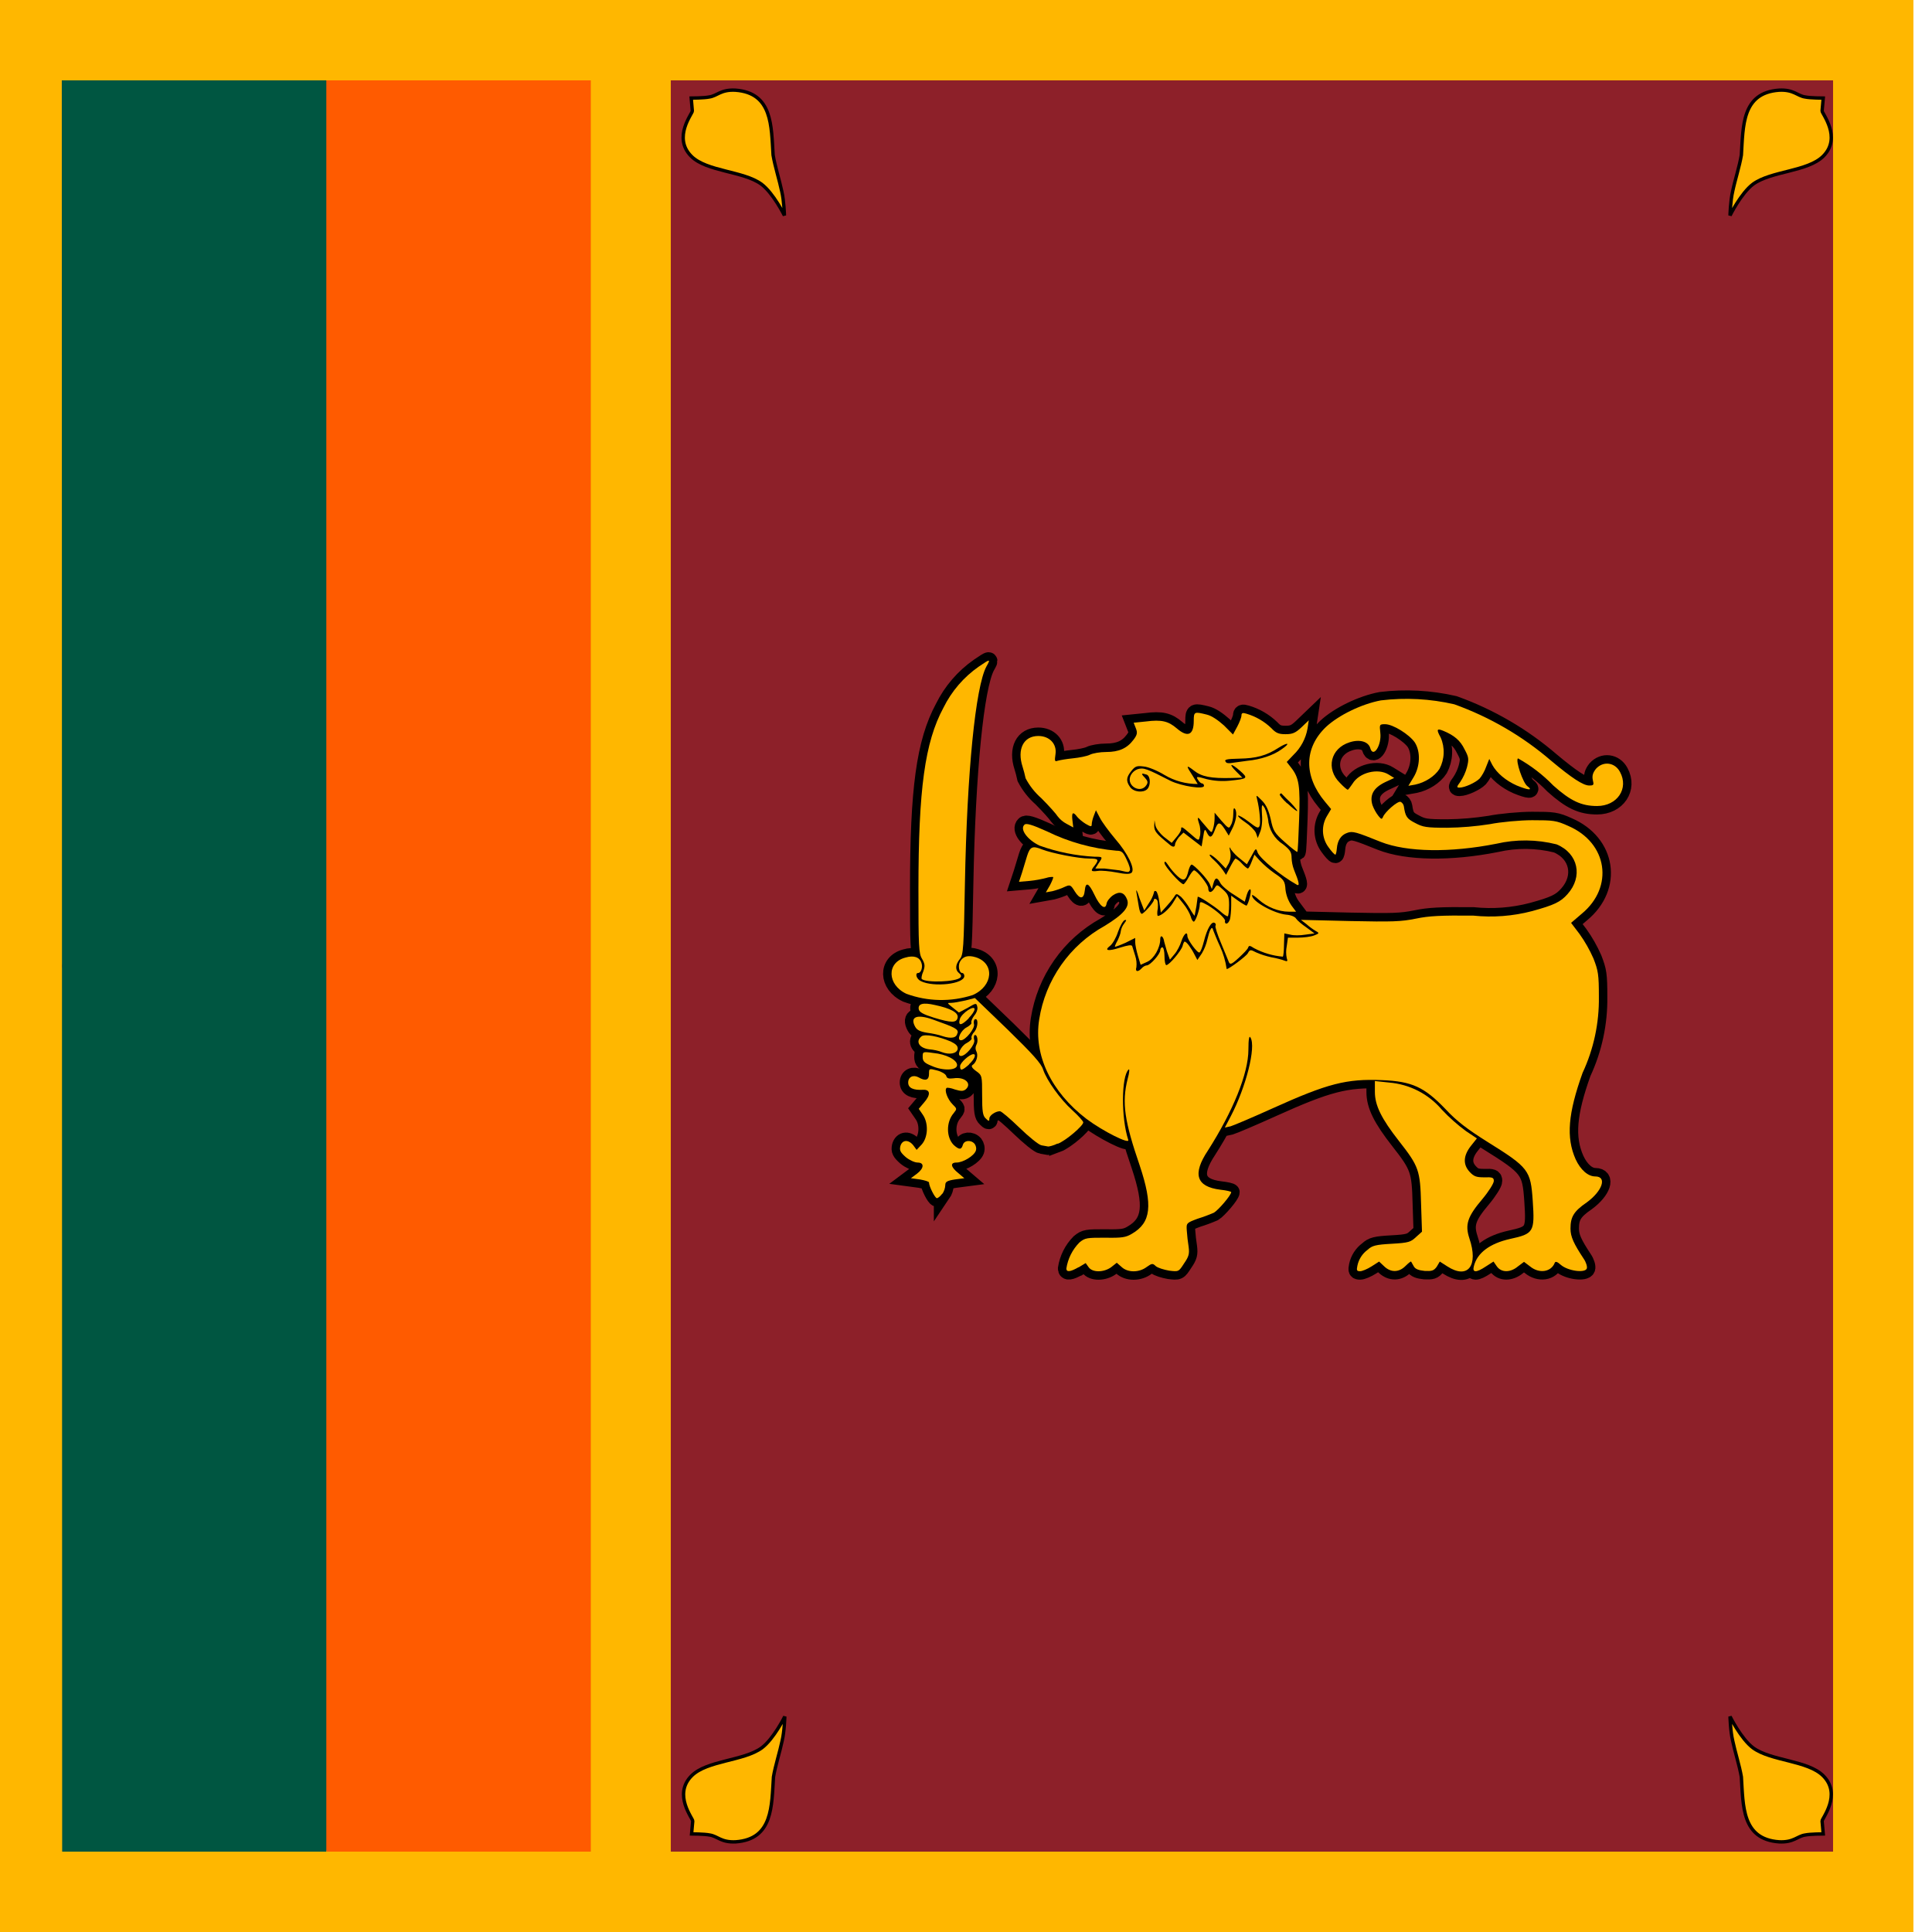 <svg width="52" height="52" viewBox="0 0 52 52" fill="none" xmlns="http://www.w3.org/2000/svg">
<g clip-path="url(#clip0_10166_184554)">
<path d="M-0.5 0H51.5V52H-0.5V0Z" fill="#FFB700"/>
<path d="M1.663 26L8.783 2.163H15.902V49.837H8.793L1.663 26Z" fill="#FF5B00"/>
<path d="M1.663 2.163H8.783V49.837H1.673L1.663 2.163Z" fill="#005641"/>
<path d="M18.055 2.163H49.337V49.837H18.055V2.163Z" fill="#8D2029"/>
<path d="M46.564 46.201C46.564 46.201 46.859 46.8 47.184 47.044C47.671 47.4 48.656 47.379 49.073 47.796C49.581 48.303 49.032 48.953 49.042 49.014L49.073 49.36C49.073 49.36 48.727 49.36 48.585 49.39C48.372 49.421 48.281 49.593 47.884 49.573C46.879 49.502 46.919 48.598 46.869 47.826C46.818 47.522 46.696 47.146 46.635 46.851C46.574 46.597 46.564 46.201 46.564 46.201Z" fill="#FFB700" stroke="black" stroke-width="0.091"/>
<path d="M21.123 46.201C21.123 46.201 20.828 46.8 20.503 47.044C20.016 47.4 19.03 47.379 18.614 47.796C18.106 48.303 18.655 48.953 18.645 49.014L18.614 49.36C18.614 49.36 18.959 49.36 19.102 49.39C19.315 49.421 19.406 49.593 19.802 49.573C20.808 49.502 20.767 48.598 20.818 47.826C20.869 47.522 20.991 47.146 21.052 46.851C21.113 46.597 21.123 46.201 21.123 46.201Z" fill="#FFB700" stroke="black" stroke-width="0.091"/>
<path d="M46.564 5.799C46.564 5.799 46.859 5.2 47.184 4.956C47.671 4.6 48.656 4.621 49.073 4.204C49.581 3.696 49.032 3.046 49.042 2.986L49.073 2.64C49.073 2.64 48.727 2.64 48.585 2.61C48.372 2.579 48.281 2.407 47.884 2.427C46.879 2.498 46.919 3.402 46.869 4.174C46.818 4.479 46.696 4.854 46.635 5.149C46.574 5.403 46.564 5.799 46.564 5.799Z" fill="#FFB700" stroke="black" stroke-width="0.091"/>
<path d="M21.113 5.799C21.113 5.799 20.818 5.2 20.493 4.956C20.006 4.6 19.02 4.621 18.604 4.204C18.096 3.696 18.645 3.046 18.634 2.986L18.604 2.64C18.604 2.64 18.949 2.64 19.091 2.61C19.305 2.579 19.396 2.407 19.792 2.427C20.798 2.498 20.757 3.402 20.808 4.174C20.859 4.479 20.98 4.854 21.041 5.149C21.102 5.403 21.113 5.799 21.113 5.799Z" fill="#FFB700" stroke="black" stroke-width="0.091"/>
<path d="M29.034 34.109L29.221 33.996L29.302 34.109C29.408 34.256 29.709 34.248 29.904 34.109L30.058 33.987L30.188 34.101C30.351 34.256 30.659 34.256 30.863 34.101C31.001 34.004 31.025 33.996 31.106 34.077C31.163 34.126 31.326 34.174 31.464 34.199C31.724 34.231 31.724 34.231 31.87 34.004C32 33.817 32.016 33.744 31.992 33.557C31.969 33.414 31.953 33.27 31.943 33.126C31.927 32.915 31.935 32.915 32.236 32.801C32.385 32.755 32.531 32.701 32.674 32.639C32.796 32.566 33.138 32.167 33.138 32.086C33.138 32.07 33.008 32.038 32.845 32.021C32.195 31.94 32.089 31.599 32.512 30.965C33.186 29.909 33.601 28.893 33.601 28.251C33.601 27.959 33.625 27.861 33.657 27.926C33.812 28.178 33.536 29.259 33.129 30.039L32.967 30.348L33.121 30.315C33.203 30.291 33.722 30.071 34.259 29.828C35.737 29.161 36.241 29.031 37.2 29.072C38.004 29.104 38.337 29.259 38.906 29.852C39.207 30.177 39.499 30.396 40.028 30.729C41.149 31.428 41.197 31.493 41.254 32.322C41.311 33.159 41.279 33.208 40.645 33.346C40.101 33.468 39.759 33.719 39.67 34.077C39.621 34.256 39.727 34.264 39.995 34.085L40.198 33.955L40.288 34.085C40.409 34.256 40.653 34.256 40.856 34.085L41.019 33.963L41.181 34.085C41.425 34.288 41.75 34.239 41.847 33.987C41.864 33.947 41.913 33.955 42.01 34.044C42.197 34.207 42.66 34.272 42.709 34.142C42.725 34.093 42.693 33.979 42.627 33.882C42.359 33.476 42.27 33.289 42.27 33.069C42.27 32.761 42.351 32.606 42.709 32.362C43.131 32.054 43.261 31.664 42.936 31.664C42.741 31.664 42.538 31.485 42.408 31.201C42.148 30.616 42.205 29.966 42.595 28.877C42.894 28.236 43.044 27.536 43.034 26.829C43.034 26.228 43.017 26.131 42.888 25.797C42.786 25.566 42.661 25.345 42.514 25.139L42.286 24.839L42.571 24.595C43.448 23.872 43.269 22.686 42.213 22.231C41.888 22.084 41.807 22.076 41.238 22.076C40.913 22.076 40.385 22.125 40.101 22.182C39.719 22.242 39.333 22.275 38.947 22.279C38.394 22.279 38.297 22.263 38.086 22.149C37.866 22.036 37.826 21.979 37.785 21.703C37.781 21.677 37.771 21.652 37.755 21.631C37.74 21.609 37.719 21.592 37.696 21.581C37.614 21.556 37.273 21.857 37.224 21.987C37.192 22.06 37.176 22.052 37.102 21.962C37.034 21.874 36.979 21.775 36.94 21.67C36.859 21.402 36.964 21.207 37.281 21.052L37.525 20.939L37.379 20.849C37.086 20.663 36.583 20.793 36.404 21.093C36.347 21.174 36.29 21.256 36.274 21.256C36.258 21.256 36.16 21.174 36.062 21.069C35.681 20.695 35.811 20.142 36.322 19.98C36.591 19.891 36.834 19.956 36.883 20.142C36.964 20.411 37.192 20.053 37.151 19.72C37.127 19.501 37.127 19.492 37.281 19.492C37.492 19.492 37.931 19.769 38.078 19.98C38.24 20.232 38.224 20.63 38.045 20.922L37.907 21.15L38.094 21.117C38.354 21.061 38.614 20.898 38.744 20.695C38.812 20.566 38.851 20.422 38.856 20.276C38.862 20.13 38.835 19.984 38.776 19.85C38.654 19.631 38.671 19.598 38.849 19.671C39.142 19.793 39.304 19.931 39.418 20.167C39.532 20.378 39.54 20.427 39.483 20.654C39.444 20.793 39.384 20.924 39.304 21.044C39.207 21.174 39.199 21.199 39.28 21.199C39.426 21.199 39.719 21.061 39.824 20.955C39.881 20.89 39.962 20.752 40.003 20.63L40.084 20.427L40.166 20.589C40.288 20.809 40.531 21.012 40.824 21.142C41.141 21.272 41.271 21.28 41.108 21.158C40.994 21.077 40.783 20.468 40.856 20.411C41.207 20.607 41.527 20.853 41.807 21.142C42.27 21.556 42.562 21.694 42.985 21.694C43.529 21.694 43.846 21.223 43.602 20.776C43.464 20.516 43.148 20.476 42.953 20.695C42.871 20.801 42.847 20.882 42.871 20.996C42.904 21.126 42.896 21.142 42.774 21.142C42.611 21.142 42.303 20.939 41.75 20.476C40.981 19.814 40.097 19.299 39.142 18.956C38.495 18.807 37.827 18.771 37.167 18.851C36.648 18.948 36.03 19.249 35.689 19.566C35.096 20.134 35.087 20.89 35.664 21.581L35.827 21.776L35.721 21.954C35.642 22.082 35.602 22.231 35.608 22.382C35.614 22.532 35.665 22.678 35.754 22.799C35.835 22.913 35.916 23.003 35.941 23.003C35.957 23.003 35.973 22.929 35.981 22.84C35.998 22.621 36.095 22.474 36.258 22.418C36.404 22.361 36.501 22.393 37.167 22.661C37.874 22.938 39.036 22.954 40.271 22.71C40.806 22.586 41.364 22.592 41.896 22.726C42.481 22.97 42.611 23.596 42.189 24.067C42.002 24.278 41.831 24.359 41.238 24.522C40.722 24.658 40.185 24.699 39.654 24.644C38.776 24.636 38.459 24.652 38.11 24.725C37.712 24.806 37.476 24.814 36.339 24.79L35.014 24.758L35.161 24.871C35.239 24.941 35.323 25.003 35.413 25.058C35.518 25.115 35.51 25.123 35.364 25.18C35.282 25.212 35.087 25.237 34.933 25.237H34.665L34.633 25.464C34.611 25.572 34.611 25.682 34.633 25.789C34.665 25.871 34.649 25.887 34.568 25.854C34.511 25.83 34.356 25.789 34.218 25.765C34.079 25.735 33.943 25.692 33.812 25.635C33.657 25.554 33.641 25.554 33.584 25.659C33.536 25.741 33.081 26.082 33.016 26.082C32.986 25.871 32.926 25.666 32.837 25.473C32.756 25.302 32.682 25.107 32.658 25.05C32.634 24.961 32.617 24.953 32.577 25.026C32.553 25.066 32.52 25.188 32.496 25.286C32.467 25.417 32.418 25.543 32.349 25.659L32.227 25.838L32.146 25.684C32.065 25.521 31.935 25.343 31.886 25.343C31.87 25.343 31.846 25.391 31.829 25.464C31.789 25.594 31.472 25.976 31.391 25.976C31.366 25.976 31.342 25.871 31.342 25.733C31.342 25.611 31.317 25.497 31.285 25.497C31.253 25.497 31.228 25.538 31.228 25.578C31.228 25.676 30.96 25.984 30.863 25.984C30.83 25.984 30.765 26.017 30.724 26.066C30.627 26.171 30.546 26.155 30.586 26.033C30.598 25.929 30.587 25.824 30.554 25.724L30.473 25.464C30.456 25.424 30.359 25.44 30.148 25.505C29.823 25.611 29.709 25.586 29.879 25.456C29.944 25.407 30.042 25.237 30.091 25.082C30.148 24.92 30.229 24.782 30.269 24.766C30.326 24.749 30.326 24.766 30.253 24.863C30.206 24.925 30.175 24.998 30.164 25.074C30.164 25.115 30.123 25.221 30.082 25.31C30.034 25.391 30.001 25.473 30.009 25.481C30.017 25.489 30.148 25.44 30.294 25.375L30.554 25.245V25.359C30.554 25.424 30.586 25.586 30.627 25.724L30.7 25.968L30.879 25.887C31.058 25.806 31.228 25.513 31.228 25.277C31.228 25.164 31.293 25.18 31.326 25.302C31.326 25.334 31.374 25.473 31.407 25.602L31.488 25.83L31.61 25.684C31.683 25.602 31.764 25.44 31.797 25.334C31.862 25.139 31.959 25.05 31.959 25.196C31.959 25.294 32.236 25.668 32.284 25.635C32.317 25.619 32.366 25.481 32.406 25.326C32.487 25.001 32.609 24.79 32.691 24.839C32.723 24.855 32.731 24.887 32.715 24.92C32.699 24.936 32.764 25.148 32.861 25.375C32.932 25.546 33.002 25.716 33.072 25.887C33.105 25.968 33.138 25.968 33.341 25.781C33.462 25.668 33.584 25.546 33.593 25.505C33.617 25.44 33.641 25.448 33.755 25.521C33.995 25.648 34.257 25.725 34.527 25.749C34.543 25.733 34.559 25.586 34.559 25.424L34.568 25.123L34.73 25.156C34.811 25.18 34.998 25.18 35.136 25.156L35.38 25.123L35.161 24.961C35.039 24.879 34.917 24.774 34.884 24.725C34.86 24.676 34.746 24.628 34.624 24.619C34.291 24.587 33.698 24.262 33.698 24.099C33.698 24.067 33.779 24.124 33.877 24.213C34.104 24.416 34.413 24.538 34.689 24.538H34.884L34.763 24.376C34.676 24.25 34.62 24.105 34.6 23.953C34.584 23.709 34.559 23.677 34.307 23.506C34.161 23.403 34.025 23.286 33.901 23.157L33.763 23.003L33.69 23.189C33.649 23.295 33.609 23.376 33.584 23.376C33.568 23.376 33.487 23.311 33.422 23.238C33.376 23.185 33.321 23.141 33.259 23.108C33.235 23.108 33.178 23.206 33.113 23.328L32.999 23.547L32.918 23.425C32.846 23.325 32.764 23.233 32.674 23.149C32.577 23.067 32.536 23.003 32.569 23.003C32.601 23.003 32.707 23.084 32.812 23.189L32.991 23.376L33.072 23.238C33.119 23.142 33.134 23.034 33.113 22.929C33.081 22.783 33.089 22.775 33.138 22.872C33.208 22.964 33.289 23.046 33.381 23.116L33.56 23.262L33.682 23.043C33.804 22.816 33.804 22.816 33.852 22.954C33.934 23.124 34.462 23.563 34.909 23.815C34.99 23.856 34.958 23.726 34.828 23.409C34.788 23.305 34.767 23.195 34.763 23.084C34.763 22.938 34.722 22.872 34.535 22.726C34.419 22.652 34.322 22.552 34.251 22.433C34.181 22.315 34.139 22.181 34.129 22.044C34.104 21.906 34.056 21.759 34.015 21.711C33.966 21.629 33.95 21.678 33.966 21.922C33.983 22.093 33.958 22.304 33.917 22.393L33.852 22.556L33.804 22.418C33.771 22.344 33.641 22.214 33.519 22.133C33.398 22.052 33.308 21.971 33.324 21.954C33.341 21.938 33.471 22.011 33.609 22.117C33.828 22.288 33.869 22.304 33.901 22.231C33.934 22.149 33.901 21.776 33.836 21.516C33.804 21.386 33.804 21.386 33.966 21.548C34.08 21.662 34.145 21.808 34.202 22.052C34.267 22.361 34.299 22.418 34.584 22.669C34.754 22.824 34.909 22.938 34.917 22.929C34.933 22.913 34.949 22.523 34.966 22.052C34.998 21.15 34.966 20.931 34.746 20.654L34.633 20.508L34.811 20.321C35.011 20.13 35.145 19.879 35.193 19.606L35.226 19.387L35.031 19.574C34.868 19.728 34.787 19.761 34.6 19.761C34.413 19.761 34.34 19.728 34.218 19.598C34.028 19.415 33.797 19.282 33.544 19.208C33.446 19.176 33.414 19.192 33.414 19.257C33.414 19.306 33.365 19.436 33.3 19.558L33.186 19.769L32.943 19.525C32.788 19.387 32.617 19.265 32.479 19.233C32.146 19.151 32.13 19.151 32.13 19.403C32.13 19.785 31.968 19.858 31.675 19.606C31.448 19.411 31.269 19.363 30.838 19.419L30.513 19.452L30.57 19.598C30.619 19.72 30.611 19.777 30.505 19.915C30.334 20.142 30.115 20.24 29.774 20.24C29.611 20.24 29.416 20.273 29.335 20.313C29.254 20.354 29.043 20.394 28.872 20.411C28.709 20.427 28.523 20.459 28.466 20.476C28.384 20.508 28.384 20.476 28.409 20.297C28.449 20.021 28.246 19.809 27.946 19.809C27.547 19.809 27.369 20.167 27.523 20.638C27.555 20.74 27.582 20.843 27.604 20.947C27.711 21.15 27.854 21.332 28.027 21.483C28.238 21.694 28.433 21.914 28.466 21.971C28.531 22.055 28.614 22.125 28.709 22.174L28.888 22.271L28.864 22.076C28.839 21.865 28.88 21.832 28.994 21.987C29.034 22.036 29.14 22.125 29.221 22.174C29.359 22.255 29.384 22.255 29.384 22.19C29.384 22.141 29.408 22.036 29.441 21.954L29.497 21.808L29.603 22.011C29.66 22.125 29.847 22.377 30.017 22.58C30.351 22.962 30.562 23.392 30.456 23.49C30.407 23.531 30.294 23.531 30.05 23.482C29.871 23.449 29.644 23.425 29.546 23.441C29.359 23.466 29.343 23.441 29.465 23.295C29.587 23.133 29.562 23.108 29.319 23.108C29.034 23.108 28.328 22.97 28.051 22.864C27.791 22.759 27.726 22.783 27.645 23.035L27.507 23.49L27.426 23.734L27.718 23.709C27.869 23.694 28.018 23.666 28.165 23.628C28.223 23.609 28.283 23.601 28.344 23.604C28.36 23.612 28.319 23.709 28.262 23.823L28.149 24.018L28.328 23.986C28.425 23.961 28.571 23.913 28.652 23.872C28.799 23.807 28.815 23.807 28.929 23.994C29.067 24.213 29.172 24.205 29.197 23.969C29.221 23.726 29.302 23.758 29.457 24.083C29.603 24.392 29.749 24.506 29.782 24.327C29.79 24.262 29.863 24.164 29.953 24.099C30.131 23.977 30.261 24.018 30.334 24.205C30.416 24.408 30.237 24.611 29.733 24.92C29.267 25.178 28.865 25.538 28.56 25.975C28.254 26.412 28.052 26.912 27.97 27.439C27.816 28.398 28.295 29.389 29.238 30.112C29.692 30.453 30.416 30.811 30.367 30.681C30.172 30.087 30.18 28.974 30.375 28.788C30.407 28.755 30.399 28.869 30.351 29.039C30.188 29.681 30.269 30.185 30.676 31.371C31.033 32.444 30.984 32.907 30.464 33.208C30.302 33.305 30.196 33.321 29.749 33.313C29.262 33.313 29.205 33.313 29.051 33.443C28.864 33.634 28.742 33.878 28.701 34.142C28.701 34.248 28.815 34.231 29.026 34.109H29.034Z" fill="#FFB700" stroke="black" stroke-width="0.455"/>
<path d="M36.916 34.085L37.119 33.955L37.257 34.085C37.436 34.256 37.655 34.248 37.826 34.077C37.907 33.996 37.972 33.947 37.98 33.955L38.053 34.085C38.094 34.158 38.183 34.191 38.346 34.207C38.532 34.215 38.589 34.207 38.671 34.093L38.752 33.955L38.955 34.085C39.508 34.443 39.8 34.069 39.548 33.329C39.426 32.956 39.499 32.744 39.898 32.273C40.068 32.07 40.206 31.851 40.206 31.786C40.206 31.696 40.174 31.68 39.946 31.688C39.735 31.688 39.67 31.664 39.556 31.542C39.369 31.339 39.386 31.103 39.589 30.843L39.751 30.64L39.459 30.445C39.225 30.273 39.008 30.079 38.809 29.868C38.631 29.659 38.414 29.486 38.171 29.361C37.927 29.236 37.66 29.159 37.387 29.137L37.005 29.096V29.389C37.005 29.754 37.184 30.112 37.655 30.713C38.191 31.396 38.224 31.501 38.248 32.395L38.273 33.151L38.11 33.297C37.972 33.427 37.915 33.451 37.46 33.476C37.029 33.5 36.932 33.524 36.81 33.638C36.667 33.742 36.569 33.896 36.534 34.069C36.509 34.191 36.517 34.215 36.607 34.215C36.664 34.215 36.802 34.158 36.916 34.085ZM25.362 32.135C25.411 32.063 25.439 31.979 25.443 31.891C25.443 31.81 25.492 31.777 25.703 31.745L25.955 31.712L25.793 31.574C25.589 31.412 25.565 31.29 25.744 31.29C25.922 31.29 26.215 31.111 26.264 30.973C26.288 30.908 26.264 30.827 26.231 30.786C26.134 30.672 25.947 30.689 25.914 30.819C25.874 30.949 25.817 30.949 25.671 30.819C25.468 30.616 25.459 30.201 25.671 29.957C25.76 29.844 25.76 29.844 25.638 29.722C25.508 29.592 25.411 29.348 25.476 29.283C25.492 29.267 25.598 29.283 25.703 29.324C25.866 29.372 25.922 29.372 25.988 29.324C26.174 29.169 25.971 28.974 25.663 29.023C25.532 29.039 25.484 29.023 25.468 28.958C25.451 28.909 25.346 28.844 25.224 28.812C25.004 28.755 25.004 28.755 25.004 28.909C25.004 29.072 24.907 29.104 24.728 28.999C24.582 28.918 24.444 28.983 24.444 29.137C24.444 29.283 24.582 29.348 24.85 29.332C25.045 29.324 25.053 29.47 24.866 29.681L24.728 29.844L24.834 29.998C24.996 30.226 24.98 30.608 24.809 30.802L24.671 30.949L24.582 30.827C24.452 30.664 24.281 30.672 24.233 30.851C24.208 30.965 24.233 31.014 24.379 31.144C24.476 31.225 24.622 31.29 24.696 31.29C24.883 31.29 24.874 31.444 24.679 31.591L24.517 31.712L24.761 31.745C24.891 31.769 25.004 31.802 25.004 31.826C25.004 31.932 25.167 32.249 25.216 32.249C25.248 32.249 25.313 32.192 25.362 32.127V32.135Z" fill="#FFB700" stroke="black" stroke-width="0.455"/>
<path d="M28.466 30.786C28.685 30.705 29.156 30.299 29.156 30.209C29.156 30.177 29.026 30.031 28.864 29.884C28.539 29.592 28.173 29.08 28.076 28.788C28.027 28.625 27.791 28.365 27.125 27.715L26.239 26.862L25.988 26.927C25.841 26.959 25.671 26.992 25.606 26.992C25.484 26.992 25.484 26.992 25.646 27.122L25.809 27.252L26.052 27.122C26.272 26.992 26.28 26.992 26.304 27.098C26.321 27.154 26.288 27.26 26.223 27.333C26.166 27.406 26.134 27.496 26.142 27.52C26.166 27.544 26.109 27.601 26.02 27.65C25.858 27.731 25.736 27.999 25.866 27.999C25.988 27.999 26.247 27.674 26.215 27.569C26.199 27.512 26.215 27.455 26.231 27.439C26.337 27.382 26.329 27.634 26.231 27.764C26.166 27.829 26.134 27.91 26.15 27.943C26.166 27.967 26.109 28.024 26.02 28.073C25.858 28.154 25.736 28.422 25.866 28.422C25.996 28.422 26.247 28.113 26.223 27.999C26.207 27.943 26.207 27.878 26.231 27.861C26.304 27.829 26.337 28.024 26.28 28.121C26.265 28.149 26.257 28.18 26.257 28.211C26.257 28.242 26.265 28.273 26.28 28.3C26.337 28.406 26.28 28.601 26.174 28.666C26.134 28.69 26.158 28.747 26.272 28.828C26.434 28.942 26.434 28.958 26.434 29.478C26.434 29.917 26.451 30.031 26.532 30.104C26.613 30.185 26.629 30.185 26.629 30.104C26.629 30.023 26.792 29.909 26.914 29.909C26.954 29.909 27.19 30.112 27.442 30.356C27.694 30.599 27.962 30.819 28.035 30.827L28.214 30.859C28.238 30.859 28.352 30.835 28.466 30.778V30.786ZM25.76 28.666C25.76 28.528 25.468 28.373 25.118 28.341C24.834 28.3 24.834 28.308 24.834 28.446C24.834 28.56 24.874 28.609 25.078 28.69C25.386 28.828 25.76 28.812 25.76 28.666Z" fill="#FFB700" stroke="black" stroke-width="0.455"/>
<path d="M26.077 28.649C26.223 28.52 26.288 28.373 26.199 28.373C26.101 28.373 25.841 28.601 25.841 28.698C25.841 28.828 25.89 28.82 26.085 28.649H26.077ZM25.776 28.235C25.784 28.154 25.736 28.105 25.589 28.032C25.264 27.894 24.891 27.821 24.801 27.894C24.631 28.032 24.744 28.211 25.012 28.243C25.126 28.251 25.273 28.284 25.346 28.316C25.557 28.398 25.752 28.357 25.776 28.235ZM25.776 27.805C25.793 27.699 25.719 27.658 25.126 27.447C24.679 27.285 24.484 27.366 24.631 27.634C24.679 27.723 24.761 27.764 24.948 27.796C25.086 27.813 25.273 27.853 25.362 27.886C25.606 27.967 25.752 27.934 25.768 27.805H25.776ZM26.069 27.406C26.158 27.317 26.231 27.211 26.231 27.163C26.231 27.041 25.882 27.268 25.833 27.431C25.784 27.618 25.874 27.61 26.077 27.406H26.069ZM25.776 27.382C25.793 27.252 25.581 27.138 25.159 27.049C24.842 26.976 24.704 27.016 24.728 27.163C24.744 27.244 24.85 27.301 25.134 27.39C25.614 27.536 25.752 27.536 25.776 27.382ZM26.183 26.781C26.735 26.537 26.776 25.928 26.264 25.765C26.052 25.7 25.922 25.741 25.841 25.879C25.776 25.993 25.817 26.188 25.898 26.188C25.931 26.188 25.955 26.228 25.955 26.269C25.955 26.488 25.126 26.578 24.785 26.407C24.663 26.35 24.622 26.188 24.712 26.188C24.793 26.188 24.842 26.025 24.801 25.919C24.753 25.757 24.59 25.708 24.371 25.773C23.859 25.903 23.875 26.505 24.395 26.748C24.97 26.959 25.6 26.971 26.183 26.781Z" fill="#FFB700" stroke="black" stroke-width="0.455"/>
<path d="M25.849 26.309C25.882 26.277 25.866 26.228 25.817 26.196C25.703 26.106 25.711 25.968 25.833 25.814C25.931 25.7 25.939 25.521 25.971 23.774C26.028 20.76 26.256 18.493 26.548 17.941C26.67 17.729 26.654 17.729 26.345 17.941C25.94 18.223 25.613 18.603 25.394 19.046C24.891 19.98 24.72 21.239 24.72 23.937C24.72 25.464 24.728 25.668 24.817 25.806C24.899 25.952 24.899 26.001 24.85 26.147C24.809 26.236 24.793 26.334 24.809 26.35C24.923 26.456 25.736 26.431 25.849 26.309ZM30.407 23.433C30.432 23.409 30.391 23.271 30.326 23.141C30.229 22.929 30.188 22.897 30.05 22.897C29.4 22.84 28.767 22.664 28.181 22.377C27.767 22.19 27.613 22.149 27.572 22.198C27.442 22.32 27.653 22.604 27.978 22.759C28.456 22.931 28.957 23.032 29.465 23.059C29.684 23.059 29.692 23.059 29.562 23.246L29.481 23.376H29.725L30.131 23.425C30.375 23.482 30.375 23.482 30.407 23.433Z" fill="#FFB700" stroke="black" stroke-width="0.455"/>
<path d="M32.975 24.79C32.975 24.709 32.739 24.506 32.512 24.367C32.325 24.262 32.292 24.254 32.292 24.343C32.292 24.473 32.179 24.806 32.13 24.806C32.106 24.806 32.065 24.741 32.049 24.668C32.024 24.587 31.935 24.424 31.846 24.319L31.683 24.116L31.569 24.302C31.456 24.481 31.253 24.652 31.163 24.652C31.147 24.652 31.139 24.554 31.163 24.449C31.171 24.319 31.163 24.221 31.122 24.205C31.09 24.181 31.058 24.189 31.058 24.221C31.058 24.286 30.781 24.595 30.733 24.595C30.7 24.595 30.668 24.514 30.651 24.4L30.586 24.01C30.57 23.913 30.611 23.977 30.668 24.172L30.797 24.506L30.927 24.302C30.986 24.219 31.03 24.125 31.058 24.026C31.058 23.986 31.082 23.969 31.114 23.986C31.147 24.002 31.188 24.14 31.204 24.286L31.244 24.562L31.391 24.4C31.467 24.319 31.538 24.232 31.602 24.14C31.659 24.043 31.667 24.043 31.789 24.14C31.854 24.205 31.959 24.343 32.024 24.457C32.089 24.571 32.146 24.652 32.154 24.644L32.203 24.384L32.236 24.14C32.244 24.099 32.674 24.384 32.837 24.522C32.934 24.611 33.032 24.676 33.048 24.66C33.064 24.644 33.081 24.514 33.081 24.359C33.081 24.132 33.056 24.067 32.918 23.945C32.756 23.799 32.756 23.799 32.691 23.904C32.609 24.043 32.52 24.043 32.52 23.904C32.52 23.807 32.211 23.425 32.138 23.425C32.114 23.425 32.049 23.506 31.992 23.612C31.935 23.718 31.87 23.799 31.854 23.799C31.773 23.799 31.342 23.311 31.342 23.23C31.342 23.165 31.374 23.181 31.448 23.295C31.52 23.402 31.605 23.5 31.699 23.587C31.862 23.734 31.927 23.701 31.992 23.417C32.016 23.336 32.049 23.271 32.073 23.271C32.138 23.271 32.512 23.669 32.561 23.799L32.617 23.929L32.658 23.782C32.707 23.604 32.764 23.604 32.845 23.766C32.877 23.831 33.04 23.977 33.203 24.075L33.503 24.27L33.56 24.075C33.593 23.969 33.641 23.913 33.657 23.945C33.69 23.986 33.609 24.311 33.552 24.376C33.552 24.384 33.446 24.327 33.341 24.254L33.138 24.108V24.367C33.138 24.506 33.121 24.676 33.105 24.741C33.064 24.871 32.967 24.904 32.967 24.79H32.975ZM31.472 22.726C31.114 22.434 31.066 22.369 31.066 22.223L31.074 22.076L31.098 22.214C31.114 22.296 31.212 22.426 31.326 22.523L31.537 22.686L31.659 22.539C31.732 22.458 31.789 22.361 31.789 22.328C31.789 22.231 31.805 22.239 32.049 22.45C32.26 22.637 32.268 22.637 32.292 22.515C32.317 22.45 32.309 22.32 32.292 22.231C32.211 21.987 32.227 21.954 32.333 22.101L32.528 22.328C32.609 22.418 32.617 22.418 32.65 22.304C32.674 22.231 32.691 22.109 32.691 22.027V21.873L32.877 22.093C33.064 22.304 33.081 22.312 33.129 22.206C33.17 22.149 33.194 22.011 33.194 21.906C33.194 21.759 33.211 21.727 33.243 21.776C33.308 21.873 33.267 22.117 33.154 22.328L33.072 22.491L32.967 22.32C32.829 22.109 32.78 22.109 32.699 22.336C32.617 22.556 32.561 22.572 32.479 22.401C32.431 22.296 32.414 22.312 32.382 22.539L32.341 22.783L32.097 22.596L31.854 22.409L31.732 22.531C31.675 22.604 31.626 22.694 31.626 22.726C31.626 22.808 31.561 22.808 31.472 22.726ZM34.641 21.621C34.519 21.508 34.429 21.394 34.446 21.378C34.47 21.353 34.486 21.345 34.494 21.361C34.573 21.445 34.654 21.526 34.738 21.605C35.014 21.898 34.958 21.906 34.649 21.621H34.641ZM30.416 21.183C30.302 21.02 30.31 20.922 30.456 20.744C30.554 20.622 30.602 20.606 30.781 20.63C30.903 20.638 31.155 20.744 31.342 20.858C31.612 21.019 31.921 21.103 32.236 21.101L32.097 20.874C31.919 20.606 31.919 20.573 32.13 20.736C32.341 20.906 32.593 20.955 33.162 20.939L33.438 20.931L33.276 20.768C33.056 20.549 33.121 20.524 33.373 20.744C33.601 20.947 33.593 20.963 33.097 21.012C32.89 21.033 32.681 21.019 32.479 20.971C32.203 20.89 32.187 20.898 32.244 20.988C32.276 21.044 32.325 21.085 32.349 21.085C32.382 21.085 32.406 21.117 32.406 21.15C32.406 21.256 31.805 21.158 31.512 21.02C30.863 20.687 30.781 20.654 30.619 20.703C30.576 20.72 30.536 20.745 30.502 20.777C30.469 20.809 30.442 20.848 30.424 20.89C30.318 21.158 30.7 21.369 30.854 21.134C30.903 21.061 30.895 21.02 30.814 20.931C30.7 20.817 30.716 20.801 30.863 20.849C30.968 20.89 30.976 21.142 30.879 21.239C30.773 21.345 30.513 21.321 30.416 21.183Z" fill="black" stroke="black" stroke-width="0.455"/>
<path d="M33.008 20.524C32.926 20.443 32.991 20.427 33.357 20.419C33.812 20.411 34.088 20.338 34.413 20.126C34.673 19.964 34.746 19.996 34.494 20.167C34.275 20.329 33.926 20.443 33.576 20.476L33.162 20.533C33.097 20.549 33.024 20.541 32.999 20.524H33.008Z" fill="black" stroke="black" stroke-width="0.455"/>
<path d="M29.034 34.109L29.221 33.996L29.302 34.109C29.408 34.256 29.709 34.248 29.904 34.109L30.058 33.987L30.188 34.101C30.351 34.256 30.659 34.256 30.863 34.101C31.001 34.004 31.025 33.996 31.106 34.077C31.163 34.126 31.326 34.174 31.464 34.199C31.724 34.231 31.724 34.231 31.87 34.004C32 33.817 32.016 33.744 31.992 33.557C31.969 33.414 31.953 33.27 31.943 33.126C31.927 32.915 31.935 32.915 32.236 32.801C32.385 32.755 32.531 32.701 32.674 32.639C32.796 32.566 33.138 32.167 33.138 32.086C33.138 32.07 33.008 32.038 32.845 32.021C32.195 31.94 32.089 31.599 32.512 30.965C33.186 29.909 33.601 28.893 33.601 28.251C33.601 27.959 33.625 27.861 33.657 27.926C33.812 28.178 33.536 29.259 33.129 30.039L32.967 30.348L33.121 30.315C33.203 30.291 33.722 30.071 34.259 29.828C35.737 29.161 36.241 29.031 37.2 29.072C38.004 29.104 38.337 29.259 38.906 29.852C39.207 30.177 39.499 30.396 40.028 30.729C41.149 31.428 41.197 31.493 41.254 32.322C41.311 33.159 41.279 33.208 40.645 33.346C40.101 33.468 39.759 33.719 39.67 34.077C39.621 34.256 39.727 34.264 39.995 34.085L40.198 33.955L40.288 34.085C40.409 34.256 40.653 34.256 40.856 34.085L41.019 33.963L41.181 34.085C41.425 34.288 41.75 34.239 41.847 33.987C41.864 33.947 41.913 33.955 42.01 34.044C42.197 34.207 42.66 34.272 42.709 34.142C42.725 34.093 42.693 33.979 42.627 33.882C42.359 33.476 42.27 33.289 42.27 33.069C42.27 32.761 42.351 32.606 42.709 32.362C43.131 32.054 43.261 31.664 42.936 31.664C42.741 31.664 42.538 31.485 42.408 31.201C42.148 30.616 42.205 29.966 42.595 28.877C42.894 28.236 43.044 27.536 43.034 26.829C43.034 26.228 43.017 26.131 42.888 25.797C42.786 25.566 42.661 25.345 42.514 25.139L42.286 24.839L42.571 24.595C43.448 23.872 43.269 22.686 42.213 22.231C41.888 22.084 41.807 22.076 41.238 22.076C40.913 22.076 40.385 22.125 40.101 22.182C39.719 22.242 39.333 22.275 38.947 22.279C38.394 22.279 38.297 22.263 38.086 22.149C37.866 22.036 37.826 21.979 37.785 21.703C37.781 21.677 37.771 21.652 37.755 21.631C37.74 21.609 37.719 21.592 37.696 21.581C37.614 21.556 37.273 21.857 37.224 21.987C37.192 22.06 37.176 22.052 37.102 21.962C37.034 21.874 36.979 21.775 36.94 21.67C36.859 21.402 36.964 21.207 37.281 21.052L37.525 20.939L37.379 20.849C37.086 20.663 36.583 20.793 36.404 21.093C36.347 21.174 36.29 21.256 36.274 21.256C36.258 21.256 36.16 21.174 36.062 21.069C35.681 20.695 35.811 20.142 36.322 19.98C36.591 19.891 36.834 19.956 36.883 20.142C36.964 20.411 37.192 20.053 37.151 19.72C37.127 19.501 37.127 19.492 37.281 19.492C37.492 19.492 37.931 19.769 38.078 19.98C38.24 20.232 38.224 20.63 38.045 20.922L37.907 21.15L38.094 21.117C38.354 21.061 38.614 20.898 38.744 20.695C38.812 20.566 38.851 20.422 38.856 20.276C38.862 20.13 38.835 19.984 38.776 19.85C38.654 19.631 38.671 19.598 38.849 19.671C39.142 19.793 39.304 19.931 39.418 20.167C39.532 20.378 39.54 20.427 39.483 20.654C39.444 20.793 39.384 20.924 39.304 21.044C39.207 21.174 39.199 21.199 39.28 21.199C39.426 21.199 39.719 21.061 39.824 20.955C39.881 20.89 39.962 20.752 40.003 20.63L40.084 20.427L40.166 20.589C40.288 20.809 40.531 21.012 40.824 21.142C41.141 21.272 41.271 21.28 41.108 21.158C40.994 21.077 40.783 20.468 40.856 20.411C41.207 20.607 41.527 20.853 41.807 21.142C42.27 21.556 42.562 21.694 42.985 21.694C43.529 21.694 43.846 21.223 43.602 20.776C43.464 20.516 43.148 20.476 42.953 20.695C42.871 20.801 42.847 20.882 42.871 20.996C42.904 21.126 42.896 21.142 42.774 21.142C42.611 21.142 42.303 20.939 41.75 20.476C40.981 19.814 40.097 19.299 39.142 18.956C38.495 18.807 37.827 18.771 37.167 18.851C36.648 18.948 36.03 19.249 35.689 19.566C35.096 20.134 35.087 20.89 35.664 21.581L35.827 21.776L35.721 21.954C35.642 22.082 35.602 22.231 35.608 22.382C35.614 22.532 35.665 22.678 35.754 22.799C35.835 22.913 35.916 23.003 35.941 23.003C35.957 23.003 35.973 22.929 35.981 22.84C35.998 22.621 36.095 22.474 36.258 22.418C36.404 22.361 36.501 22.393 37.167 22.661C37.874 22.938 39.036 22.954 40.271 22.71C40.806 22.586 41.364 22.592 41.896 22.726C42.481 22.97 42.611 23.596 42.189 24.067C42.002 24.278 41.831 24.359 41.238 24.522C40.722 24.658 40.185 24.699 39.654 24.644C38.776 24.636 38.459 24.652 38.11 24.725C37.712 24.806 37.476 24.814 36.339 24.79L35.014 24.758L35.161 24.871C35.239 24.941 35.323 25.003 35.413 25.058C35.518 25.115 35.51 25.123 35.364 25.18C35.282 25.212 35.087 25.237 34.933 25.237H34.665L34.633 25.464C34.611 25.572 34.611 25.682 34.633 25.789C34.665 25.871 34.649 25.887 34.568 25.854C34.511 25.83 34.356 25.789 34.218 25.765C34.079 25.735 33.943 25.692 33.812 25.635C33.657 25.554 33.641 25.554 33.584 25.659C33.536 25.741 33.081 26.082 33.016 26.082C32.986 25.871 32.926 25.666 32.837 25.473C32.756 25.302 32.682 25.107 32.658 25.05C32.634 24.961 32.617 24.953 32.577 25.026C32.553 25.066 32.52 25.188 32.496 25.286C32.467 25.417 32.418 25.543 32.349 25.659L32.227 25.838L32.146 25.684C32.065 25.521 31.935 25.343 31.886 25.343C31.87 25.343 31.846 25.391 31.829 25.464C31.789 25.594 31.472 25.976 31.391 25.976C31.366 25.976 31.342 25.871 31.342 25.733C31.342 25.611 31.317 25.497 31.285 25.497C31.253 25.497 31.228 25.538 31.228 25.578C31.228 25.676 30.96 25.984 30.863 25.984C30.83 25.984 30.765 26.017 30.724 26.066C30.627 26.171 30.546 26.155 30.586 26.033C30.598 25.929 30.587 25.824 30.554 25.724L30.473 25.464C30.456 25.424 30.359 25.44 30.148 25.505C29.823 25.611 29.709 25.586 29.879 25.456C29.944 25.407 30.042 25.237 30.091 25.082C30.148 24.92 30.229 24.782 30.269 24.766C30.326 24.749 30.326 24.766 30.253 24.863C30.206 24.925 30.175 24.998 30.164 25.074C30.164 25.115 30.123 25.221 30.082 25.31C30.034 25.391 30.001 25.473 30.009 25.481C30.017 25.489 30.148 25.44 30.294 25.375L30.554 25.245V25.359C30.554 25.424 30.586 25.586 30.627 25.724L30.7 25.968L30.879 25.887C31.058 25.806 31.228 25.513 31.228 25.277C31.228 25.164 31.293 25.18 31.326 25.302C31.326 25.334 31.374 25.473 31.407 25.602L31.488 25.83L31.61 25.684C31.683 25.602 31.764 25.44 31.797 25.334C31.862 25.139 31.959 25.05 31.959 25.196C31.959 25.294 32.236 25.668 32.284 25.635C32.317 25.619 32.366 25.481 32.406 25.326C32.487 25.001 32.609 24.79 32.691 24.839C32.723 24.855 32.731 24.887 32.715 24.92C32.699 24.936 32.764 25.148 32.861 25.375C32.932 25.546 33.002 25.716 33.072 25.887C33.105 25.968 33.138 25.968 33.341 25.781C33.462 25.668 33.584 25.546 33.593 25.505C33.617 25.44 33.641 25.448 33.755 25.521C33.995 25.648 34.257 25.725 34.527 25.749C34.543 25.733 34.559 25.586 34.559 25.424L34.568 25.123L34.73 25.156C34.811 25.18 34.998 25.18 35.136 25.156L35.38 25.123L35.161 24.961C35.039 24.879 34.917 24.774 34.884 24.725C34.86 24.676 34.746 24.628 34.624 24.619C34.291 24.587 33.698 24.262 33.698 24.099C33.698 24.067 33.779 24.124 33.877 24.213C34.104 24.416 34.413 24.538 34.689 24.538H34.884L34.763 24.376C34.676 24.25 34.62 24.105 34.6 23.953C34.584 23.709 34.559 23.677 34.307 23.506C34.161 23.403 34.025 23.286 33.901 23.157L33.763 23.003L33.69 23.189C33.649 23.295 33.609 23.376 33.584 23.376C33.568 23.376 33.487 23.311 33.422 23.238C33.376 23.185 33.321 23.141 33.259 23.108C33.235 23.108 33.178 23.206 33.113 23.328L32.999 23.547L32.918 23.425C32.846 23.325 32.764 23.233 32.674 23.149C32.577 23.067 32.536 23.003 32.569 23.003C32.601 23.003 32.707 23.084 32.812 23.189L32.991 23.376L33.072 23.238C33.119 23.142 33.134 23.034 33.113 22.929C33.081 22.783 33.089 22.775 33.138 22.872C33.208 22.964 33.289 23.046 33.381 23.116L33.56 23.262L33.682 23.043C33.804 22.816 33.804 22.816 33.852 22.954C33.934 23.124 34.462 23.563 34.909 23.815C34.99 23.856 34.958 23.726 34.828 23.409C34.788 23.305 34.767 23.195 34.763 23.084C34.763 22.938 34.722 22.872 34.535 22.726C34.419 22.652 34.322 22.552 34.251 22.433C34.181 22.315 34.139 22.181 34.129 22.044C34.104 21.906 34.056 21.759 34.015 21.711C33.966 21.629 33.95 21.678 33.966 21.922C33.983 22.093 33.958 22.304 33.917 22.393L33.852 22.556L33.804 22.418C33.771 22.344 33.641 22.214 33.519 22.133C33.398 22.052 33.308 21.971 33.324 21.954C33.341 21.938 33.471 22.011 33.609 22.117C33.828 22.288 33.869 22.304 33.901 22.231C33.934 22.149 33.901 21.776 33.836 21.516C33.804 21.386 33.804 21.386 33.966 21.548C34.08 21.662 34.145 21.808 34.202 22.052C34.267 22.361 34.299 22.418 34.584 22.669C34.754 22.824 34.909 22.938 34.917 22.929C34.933 22.913 34.949 22.523 34.966 22.052C34.998 21.15 34.966 20.931 34.746 20.654L34.633 20.508L34.811 20.321C35.011 20.13 35.145 19.879 35.193 19.606L35.226 19.387L35.031 19.574C34.868 19.728 34.787 19.761 34.6 19.761C34.413 19.761 34.34 19.728 34.218 19.598C34.028 19.415 33.797 19.282 33.544 19.208C33.446 19.176 33.414 19.192 33.414 19.257C33.414 19.306 33.365 19.436 33.3 19.558L33.186 19.769L32.943 19.525C32.788 19.387 32.617 19.265 32.479 19.233C32.146 19.151 32.13 19.151 32.13 19.403C32.13 19.785 31.968 19.858 31.675 19.606C31.448 19.411 31.269 19.363 30.838 19.419L30.513 19.452L30.57 19.598C30.619 19.72 30.611 19.777 30.505 19.915C30.334 20.142 30.115 20.24 29.774 20.24C29.611 20.24 29.416 20.273 29.335 20.313C29.254 20.354 29.043 20.394 28.872 20.411C28.709 20.427 28.523 20.459 28.466 20.476C28.384 20.508 28.384 20.476 28.409 20.297C28.449 20.021 28.246 19.809 27.946 19.809C27.547 19.809 27.369 20.167 27.523 20.638C27.555 20.74 27.582 20.843 27.604 20.947C27.711 21.15 27.854 21.332 28.027 21.483C28.238 21.694 28.433 21.914 28.466 21.971C28.531 22.055 28.614 22.125 28.709 22.174L28.888 22.271L28.864 22.076C28.839 21.865 28.88 21.832 28.994 21.987C29.034 22.036 29.14 22.125 29.221 22.174C29.359 22.255 29.384 22.255 29.384 22.19C29.384 22.141 29.408 22.036 29.441 21.954L29.497 21.808L29.603 22.011C29.66 22.125 29.847 22.377 30.017 22.58C30.351 22.962 30.562 23.392 30.456 23.49C30.407 23.531 30.294 23.531 30.05 23.482C29.871 23.449 29.644 23.425 29.546 23.441C29.359 23.466 29.343 23.441 29.465 23.295C29.587 23.133 29.562 23.108 29.319 23.108C29.034 23.108 28.328 22.97 28.051 22.864C27.791 22.759 27.726 22.783 27.645 23.035L27.507 23.49L27.426 23.734L27.718 23.709C27.869 23.694 28.018 23.666 28.165 23.628C28.223 23.609 28.283 23.601 28.344 23.604C28.36 23.612 28.319 23.709 28.262 23.823L28.149 24.018L28.328 23.986C28.425 23.961 28.571 23.913 28.652 23.872C28.799 23.807 28.815 23.807 28.929 23.994C29.067 24.213 29.172 24.205 29.197 23.969C29.221 23.726 29.302 23.758 29.457 24.083C29.603 24.392 29.749 24.506 29.782 24.327C29.79 24.262 29.863 24.164 29.953 24.099C30.131 23.977 30.261 24.018 30.334 24.205C30.416 24.408 30.237 24.611 29.733 24.92C29.267 25.178 28.865 25.538 28.56 25.975C28.254 26.412 28.052 26.912 27.97 27.439C27.816 28.398 28.295 29.389 29.238 30.112C29.692 30.453 30.416 30.811 30.367 30.681C30.172 30.087 30.18 28.974 30.375 28.788C30.407 28.755 30.399 28.869 30.351 29.039C30.188 29.681 30.269 30.185 30.676 31.371C31.033 32.444 30.984 32.907 30.464 33.208C30.302 33.305 30.196 33.321 29.749 33.313C29.262 33.313 29.205 33.313 29.051 33.443C28.864 33.634 28.742 33.878 28.701 34.142C28.701 34.248 28.815 34.231 29.026 34.109H29.034Z" fill="#FFB700"/>
<path d="M36.916 34.085L37.119 33.955L37.257 34.085C37.436 34.256 37.655 34.248 37.826 34.077C37.907 33.996 37.972 33.947 37.98 33.955L38.053 34.085C38.094 34.158 38.183 34.191 38.346 34.207C38.532 34.215 38.589 34.207 38.671 34.093L38.752 33.955L38.955 34.085C39.508 34.443 39.8 34.069 39.548 33.329C39.426 32.956 39.499 32.744 39.898 32.273C40.068 32.07 40.206 31.851 40.206 31.786C40.206 31.696 40.174 31.68 39.946 31.688C39.735 31.688 39.67 31.664 39.556 31.542C39.369 31.339 39.386 31.103 39.589 30.843L39.751 30.64L39.459 30.445C39.225 30.273 39.008 30.079 38.809 29.868C38.631 29.659 38.414 29.486 38.171 29.361C37.927 29.236 37.66 29.159 37.387 29.137L37.005 29.096V29.389C37.005 29.754 37.184 30.112 37.655 30.713C38.191 31.396 38.224 31.501 38.248 32.395L38.273 33.151L38.11 33.297C37.972 33.427 37.915 33.451 37.46 33.476C37.029 33.5 36.932 33.524 36.81 33.638C36.667 33.742 36.569 33.896 36.534 34.069C36.509 34.191 36.517 34.215 36.607 34.215C36.664 34.215 36.802 34.158 36.916 34.085ZM25.362 32.135C25.411 32.063 25.439 31.979 25.443 31.891C25.443 31.81 25.492 31.777 25.703 31.745L25.955 31.712L25.793 31.574C25.589 31.412 25.565 31.29 25.744 31.29C25.922 31.29 26.215 31.111 26.264 30.973C26.288 30.908 26.264 30.827 26.231 30.786C26.134 30.672 25.947 30.689 25.914 30.819C25.874 30.949 25.817 30.949 25.671 30.819C25.468 30.616 25.459 30.201 25.671 29.957C25.76 29.844 25.76 29.844 25.638 29.722C25.508 29.592 25.411 29.348 25.476 29.283C25.492 29.267 25.598 29.283 25.703 29.324C25.866 29.372 25.922 29.372 25.988 29.324C26.174 29.169 25.971 28.974 25.663 29.023C25.532 29.039 25.484 29.023 25.468 28.958C25.451 28.909 25.346 28.844 25.224 28.812C25.004 28.755 25.004 28.755 25.004 28.909C25.004 29.072 24.907 29.104 24.728 28.999C24.582 28.918 24.444 28.983 24.444 29.137C24.444 29.283 24.582 29.348 24.85 29.332C25.045 29.324 25.053 29.47 24.866 29.681L24.728 29.844L24.834 29.998C24.996 30.226 24.98 30.608 24.809 30.802L24.671 30.949L24.582 30.827C24.452 30.664 24.281 30.672 24.233 30.851C24.208 30.965 24.233 31.014 24.379 31.144C24.476 31.225 24.622 31.29 24.696 31.29C24.883 31.29 24.874 31.444 24.679 31.591L24.517 31.712L24.761 31.745C24.891 31.769 25.004 31.802 25.004 31.826C25.004 31.932 25.167 32.249 25.216 32.249C25.248 32.249 25.313 32.192 25.362 32.127V32.135Z" fill="#FFB700"/>
<path d="M28.466 30.786C28.685 30.705 29.156 30.299 29.156 30.209C29.156 30.177 29.026 30.031 28.864 29.884C28.539 29.592 28.173 29.08 28.076 28.788C28.027 28.625 27.791 28.365 27.125 27.715L26.239 26.862L25.988 26.927C25.841 26.959 25.671 26.992 25.606 26.992C25.484 26.992 25.484 26.992 25.646 27.122L25.809 27.252L26.052 27.122C26.272 26.992 26.28 26.992 26.304 27.098C26.321 27.154 26.288 27.26 26.223 27.333C26.166 27.406 26.134 27.496 26.142 27.52C26.166 27.544 26.109 27.601 26.02 27.65C25.858 27.731 25.736 27.999 25.866 27.999C25.988 27.999 26.247 27.674 26.215 27.569C26.199 27.512 26.215 27.455 26.231 27.439C26.337 27.382 26.329 27.634 26.231 27.764C26.166 27.829 26.134 27.91 26.15 27.943C26.166 27.967 26.109 28.024 26.02 28.073C25.858 28.154 25.736 28.422 25.866 28.422C25.996 28.422 26.247 28.113 26.223 27.999C26.207 27.943 26.207 27.878 26.231 27.861C26.304 27.829 26.337 28.024 26.28 28.121C26.265 28.149 26.257 28.18 26.257 28.211C26.257 28.242 26.265 28.273 26.28 28.3C26.337 28.406 26.28 28.601 26.174 28.666C26.134 28.69 26.158 28.747 26.272 28.828C26.434 28.942 26.434 28.958 26.434 29.478C26.434 29.917 26.451 30.031 26.532 30.104C26.613 30.185 26.629 30.185 26.629 30.104C26.629 30.023 26.792 29.909 26.914 29.909C26.954 29.909 27.19 30.112 27.442 30.356C27.694 30.599 27.962 30.819 28.035 30.827L28.214 30.859C28.238 30.859 28.352 30.835 28.466 30.778V30.786ZM25.76 28.666C25.76 28.528 25.468 28.373 25.118 28.341C24.834 28.3 24.834 28.308 24.834 28.446C24.834 28.56 24.874 28.609 25.078 28.69C25.386 28.828 25.76 28.812 25.76 28.666Z" fill="#FFB700"/>
<path d="M26.077 28.649C26.223 28.52 26.288 28.373 26.199 28.373C26.101 28.373 25.841 28.601 25.841 28.698C25.841 28.828 25.89 28.82 26.085 28.649H26.077ZM25.776 28.235C25.784 28.154 25.736 28.105 25.589 28.032C25.264 27.894 24.891 27.821 24.801 27.894C24.631 28.032 24.744 28.211 25.012 28.243C25.126 28.251 25.273 28.284 25.346 28.316C25.557 28.398 25.752 28.357 25.776 28.235ZM25.776 27.805C25.793 27.699 25.719 27.658 25.126 27.447C24.679 27.285 24.484 27.366 24.631 27.634C24.679 27.723 24.761 27.764 24.948 27.796C25.086 27.813 25.273 27.853 25.362 27.886C25.606 27.967 25.752 27.934 25.768 27.805H25.776ZM26.069 27.406C26.158 27.317 26.231 27.211 26.231 27.163C26.231 27.041 25.882 27.268 25.833 27.431C25.784 27.618 25.874 27.61 26.077 27.406H26.069ZM25.776 27.382C25.793 27.252 25.581 27.138 25.159 27.049C24.842 26.976 24.704 27.016 24.728 27.163C24.744 27.244 24.85 27.301 25.134 27.39C25.614 27.536 25.752 27.536 25.776 27.382ZM26.183 26.781C26.735 26.537 26.776 25.928 26.264 25.765C26.052 25.7 25.922 25.741 25.841 25.879C25.776 25.993 25.817 26.188 25.898 26.188C25.931 26.188 25.955 26.228 25.955 26.269C25.955 26.488 25.126 26.578 24.785 26.407C24.663 26.35 24.622 26.188 24.712 26.188C24.793 26.188 24.842 26.025 24.801 25.919C24.753 25.757 24.59 25.708 24.371 25.773C23.859 25.903 23.875 26.505 24.395 26.748C24.97 26.959 25.6 26.971 26.183 26.781Z" fill="#FFB700"/>
<path d="M25.849 26.309C25.882 26.277 25.866 26.228 25.817 26.196C25.703 26.106 25.711 25.968 25.833 25.814C25.931 25.7 25.939 25.521 25.971 23.774C26.028 20.76 26.256 18.493 26.548 17.941C26.67 17.729 26.654 17.729 26.345 17.941C25.94 18.223 25.613 18.603 25.394 19.046C24.891 19.98 24.72 21.239 24.72 23.937C24.72 25.464 24.728 25.668 24.817 25.806C24.899 25.952 24.899 26.001 24.85 26.147C24.809 26.236 24.793 26.334 24.809 26.35C24.923 26.456 25.736 26.431 25.849 26.309ZM30.407 23.433C30.432 23.409 30.391 23.271 30.326 23.141C30.229 22.929 30.188 22.897 30.05 22.897C29.4 22.84 28.767 22.664 28.181 22.377C27.767 22.19 27.613 22.149 27.572 22.198C27.442 22.32 27.653 22.604 27.978 22.759C28.456 22.931 28.957 23.032 29.465 23.059C29.684 23.059 29.692 23.059 29.562 23.246L29.481 23.376H29.725L30.131 23.425C30.375 23.482 30.375 23.482 30.407 23.433Z" fill="#FFB700"/>
<path d="M32.975 24.79C32.975 24.709 32.739 24.506 32.512 24.367C32.325 24.262 32.292 24.254 32.292 24.343C32.292 24.473 32.179 24.806 32.13 24.806C32.106 24.806 32.065 24.741 32.049 24.668C32.024 24.587 31.935 24.424 31.846 24.319L31.683 24.116L31.569 24.302C31.456 24.481 31.253 24.652 31.163 24.652C31.147 24.652 31.139 24.554 31.163 24.449C31.171 24.319 31.163 24.221 31.122 24.205C31.09 24.181 31.058 24.189 31.058 24.221C31.058 24.286 30.781 24.595 30.733 24.595C30.7 24.595 30.668 24.514 30.651 24.4L30.586 24.01C30.57 23.913 30.611 23.977 30.668 24.172L30.797 24.506L30.927 24.302C30.986 24.219 31.03 24.125 31.058 24.026C31.058 23.986 31.082 23.969 31.114 23.986C31.147 24.002 31.188 24.14 31.204 24.286L31.244 24.562L31.391 24.4C31.467 24.319 31.538 24.232 31.602 24.14C31.659 24.043 31.667 24.043 31.789 24.14C31.854 24.205 31.959 24.343 32.024 24.457C32.089 24.571 32.146 24.652 32.154 24.644L32.203 24.384L32.236 24.14C32.244 24.099 32.674 24.384 32.837 24.522C32.934 24.611 33.032 24.676 33.048 24.66C33.064 24.644 33.081 24.514 33.081 24.359C33.081 24.132 33.056 24.067 32.918 23.945C32.756 23.799 32.756 23.799 32.691 23.904C32.609 24.043 32.52 24.043 32.52 23.904C32.52 23.807 32.211 23.425 32.138 23.425C32.114 23.425 32.049 23.506 31.992 23.612C31.935 23.718 31.87 23.799 31.854 23.799C31.773 23.799 31.342 23.311 31.342 23.23C31.342 23.165 31.374 23.181 31.448 23.295C31.52 23.402 31.605 23.5 31.699 23.587C31.862 23.734 31.927 23.701 31.992 23.417C32.016 23.336 32.049 23.271 32.073 23.271C32.138 23.271 32.512 23.669 32.561 23.799L32.617 23.929L32.658 23.782C32.707 23.604 32.764 23.604 32.845 23.766C32.877 23.831 33.04 23.977 33.203 24.075L33.503 24.27L33.56 24.075C33.593 23.969 33.641 23.913 33.657 23.945C33.69 23.986 33.609 24.311 33.552 24.376C33.552 24.384 33.446 24.327 33.341 24.254L33.138 24.108V24.367C33.138 24.506 33.121 24.676 33.105 24.741C33.064 24.871 32.967 24.904 32.967 24.79H32.975ZM31.472 22.726C31.114 22.434 31.066 22.369 31.066 22.223L31.074 22.076L31.098 22.214C31.114 22.296 31.212 22.426 31.326 22.523L31.537 22.686L31.659 22.539C31.732 22.458 31.789 22.361 31.789 22.328C31.789 22.231 31.805 22.239 32.049 22.45C32.26 22.637 32.268 22.637 32.292 22.515C32.317 22.45 32.309 22.32 32.292 22.231C32.211 21.987 32.227 21.954 32.333 22.101L32.528 22.328C32.609 22.418 32.617 22.418 32.65 22.304C32.674 22.231 32.691 22.109 32.691 22.027V21.873L32.877 22.093C33.064 22.304 33.081 22.312 33.129 22.206C33.17 22.149 33.194 22.011 33.194 21.906C33.194 21.759 33.211 21.727 33.243 21.776C33.308 21.873 33.267 22.117 33.154 22.328L33.072 22.491L32.967 22.32C32.829 22.109 32.78 22.109 32.699 22.336C32.617 22.556 32.561 22.572 32.479 22.401C32.431 22.296 32.414 22.312 32.382 22.539L32.341 22.783L32.097 22.596L31.854 22.409L31.732 22.531C31.675 22.604 31.626 22.694 31.626 22.726C31.626 22.808 31.561 22.808 31.472 22.726ZM34.641 21.621C34.519 21.508 34.429 21.394 34.446 21.378C34.47 21.353 34.486 21.345 34.494 21.361C34.573 21.445 34.654 21.526 34.738 21.605C35.014 21.898 34.958 21.906 34.649 21.621H34.641ZM30.416 21.183C30.302 21.02 30.31 20.922 30.456 20.744C30.554 20.622 30.602 20.606 30.781 20.63C30.903 20.638 31.155 20.744 31.342 20.858C31.612 21.019 31.921 21.103 32.236 21.101L32.097 20.874C31.919 20.606 31.919 20.573 32.13 20.736C32.341 20.906 32.593 20.955 33.162 20.939L33.438 20.931L33.276 20.768C33.056 20.549 33.121 20.524 33.373 20.744C33.601 20.947 33.593 20.963 33.097 21.012C32.89 21.033 32.681 21.019 32.479 20.971C32.203 20.89 32.187 20.898 32.244 20.988C32.276 21.044 32.325 21.085 32.349 21.085C32.382 21.085 32.406 21.117 32.406 21.15C32.406 21.256 31.805 21.158 31.512 21.02C30.863 20.687 30.781 20.654 30.619 20.703C30.576 20.72 30.536 20.745 30.502 20.777C30.469 20.809 30.442 20.848 30.424 20.89C30.318 21.158 30.7 21.369 30.854 21.134C30.903 21.061 30.895 21.02 30.814 20.931C30.7 20.817 30.716 20.801 30.863 20.849C30.968 20.89 30.976 21.142 30.879 21.239C30.773 21.345 30.513 21.321 30.416 21.183Z" fill="black"/>
<path d="M33.008 20.524C32.926 20.443 32.991 20.427 33.357 20.419C33.812 20.411 34.088 20.338 34.413 20.126C34.673 19.964 34.746 19.996 34.494 20.167C34.275 20.329 33.926 20.443 33.576 20.476L33.162 20.533C33.097 20.549 33.024 20.541 32.999 20.524H33.008Z" fill="black"/>
</g>
<defs>
<clipPath id="clip0_10166_184554">
<rect width="52" height="52" fill="white"/>
</clipPath>
</defs>
</svg>

